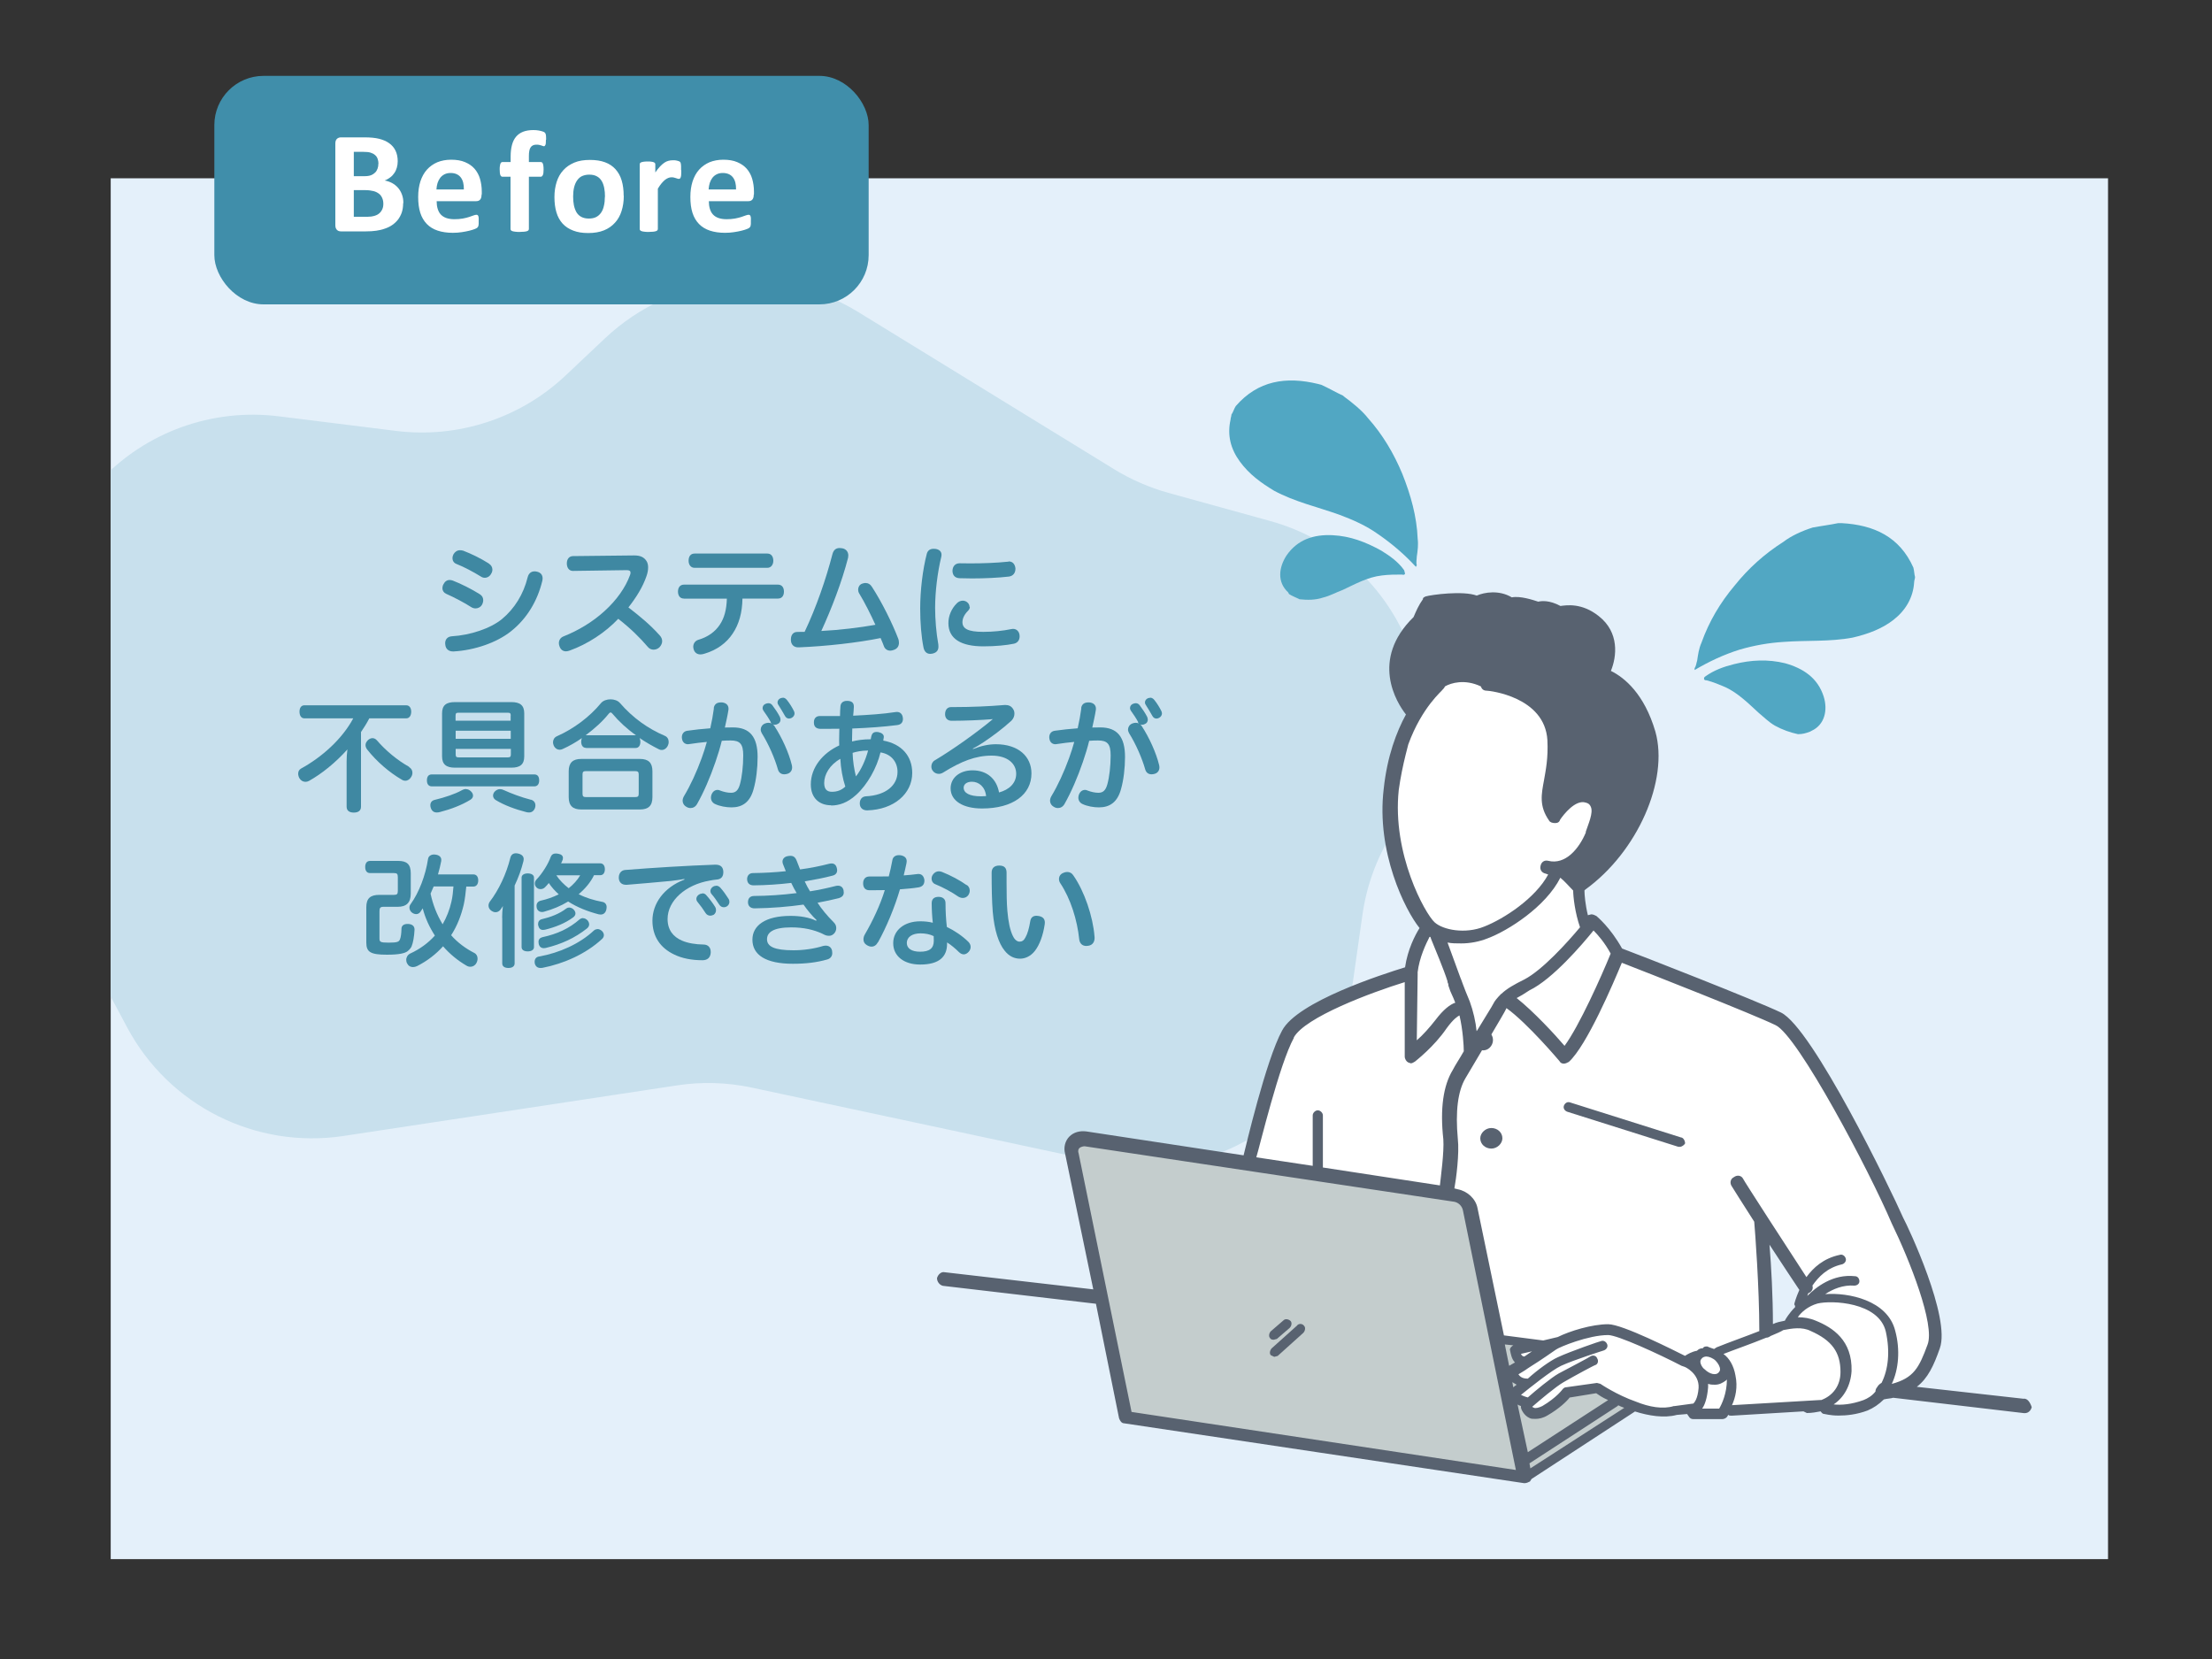 <?xml version="1.0" encoding="UTF-8"?><svg id="_レイヤー_1" xmlns="http://www.w3.org/2000/svg" xmlns:xlink="http://www.w3.org/1999/xlink" viewBox="0 0 200 150"><rect x="0" y="0" width="200" height="150" fill="#333333" stroke="none"/><defs><style>.cls-1{fill:#fff;}.cls-2{fill:#c8e0ed;}.cls-3{fill:#408eaa;}.cls-4{fill:#c4cdcd;}.cls-5{fill:#e4f0fa;}.cls-6{fill:#51a7c3;}.cls-7{clip-path:url(#clippath);}.cls-8{fill:#586270;}.cls-9{fill:none;}.cls-10{fill:#3f88a2;}</style><clipPath id="clippath"><rect class="cls-9" x="10.01" y="16.12" width="180.59" height="124.85"/></clipPath></defs><rect class="cls-5" x="10.01" y="16.12" width="180.59" height="124.85"/><g class="cls-7"><path class="cls-2" d="m99.56,105.09l-31.57-6.75c-2.24-.48-4.54-.55-6.8-.2l-30.14,4.57c-7.94,1.2-15.77-2.73-19.55-9.81l-2.61-4.89c-.56-1.04-1.21-2.03-1.95-2.95L.25,76.72c-5.9-7.34-5.52-17.9.91-24.79l7.84-8.41c4.14-4.45,10.17-6.63,16.2-5.88l10.6,1.32c5.61.7,11.24-1.14,15.35-5.02l3.55-3.35c6.23-5.88,15.62-6.85,22.91-2.37l23.15,14.22c1.52.93,3.16,1.64,4.87,2.12l9.19,2.54c12.2,3.37,17.73,17.52,11.04,28.26h0c-1.39,2.23-2.3,4.73-2.67,7.33l-.93,6.54c-1.55,10.87-11.98,18.14-22.71,15.85Z"/></g><rect class="cls-3" x="19.38" y="6.86" width="59.16" height="20.66" rx="4.45" ry="4.45"/><g><path class="cls-1" d="m36.45,18.38c0,.3-.04.57-.12.82-.08.24-.2.46-.34.65-.15.19-.32.35-.52.49-.2.14-.43.25-.67.33-.24.09-.51.15-.78.19-.28.04-.59.06-.93.06h-2.26c-.14,0-.27-.04-.36-.13s-.15-.22-.15-.42v-7.4c0-.19.05-.33.15-.42s.22-.13.36-.13h2.13c.52,0,.96.04,1.32.13.36.09.66.22.91.4s.44.4.57.67.2.59.2.96c0,.21-.03.4-.08.58s-.13.35-.23.49c-.1.15-.22.28-.37.39-.15.11-.31.21-.5.28.24.04.46.12.67.23.2.11.38.25.53.42.15.17.27.37.36.61s.13.49.13.78Zm-2.23-3.57c0-.17-.03-.32-.08-.46s-.13-.25-.24-.34c-.1-.09-.24-.16-.4-.21-.16-.05-.37-.07-.64-.07h-.87v2.2h.96c.25,0,.45-.03.6-.09s.27-.14.37-.24.17-.22.22-.36c.05-.14.07-.28.07-.44Zm.44,3.63c0-.2-.03-.37-.1-.53-.07-.16-.16-.29-.29-.39-.13-.1-.29-.19-.49-.24s-.45-.09-.77-.09h-1.02v2.41h1.25c.24,0,.44-.03.61-.08s.31-.12.43-.22.21-.22.28-.37.1-.31.1-.5Z"/><path class="cls-1" d="m43.54,17.6c0,.2-.04.35-.13.45s-.21.14-.37.14h-3.56c0,.25.03.48.09.68s.15.38.28.52c.13.14.3.25.5.32.2.07.45.11.73.11s.54-.02.76-.06c.22-.04.41-.09.57-.14s.29-.1.4-.14.19-.06.26-.06c.04,0,.07,0,.1.02s.05.04.07.08c.02.04.03.1.04.17s0,.16,0,.27c0,.1,0,.18,0,.25,0,.07-.01.13-.02.17,0,.05-.02.09-.04.12-.02.03-.04.06-.07.09s-.11.07-.23.12c-.13.05-.29.1-.49.15-.2.05-.42.09-.68.13-.25.04-.52.06-.81.06-.52,0-.98-.07-1.37-.2s-.72-.33-.98-.6c-.26-.27-.46-.6-.59-1.01-.13-.41-.19-.88-.19-1.43s.07-.99.2-1.41c.14-.42.33-.77.59-1.06.26-.29.57-.51.94-.67.37-.15.79-.23,1.25-.23.49,0,.91.07,1.26.22s.63.34.86.6c.22.26.39.56.49.91.1.35.16.73.16,1.14v.26Zm-1.6-.47c.01-.46-.08-.83-.28-1.09-.2-.26-.51-.4-.92-.4-.21,0-.39.04-.55.12-.16.08-.28.18-.39.32-.1.13-.18.29-.24.47-.05.18-.09.37-.1.58h2.47Z"/><path class="cls-1" d="m49.36,12.62c0,.13,0,.23-.01.31,0,.08-.02.14-.04.18-.02.04-.04.07-.06.09-.02.02-.05.02-.07.02-.03,0-.06,0-.1-.02-.04-.02-.08-.03-.14-.05-.05-.02-.12-.03-.19-.05-.07-.02-.16-.02-.26-.02-.12,0-.22.02-.3.06-.09.04-.16.1-.21.18-.06.08-.1.19-.12.31-.03.13-.04.29-.04.48v.54h1.07s.08.01.11.03c.03.02.06.06.08.11.02.05.04.12.05.21.01.09.02.19.02.32,0,.24-.02.41-.07.51s-.11.15-.19.15h-1.07v4.73s-.01.08-.04.11-.07.06-.13.08-.15.04-.26.05c-.11.01-.24.02-.4.02s-.29,0-.4-.02c-.11-.01-.19-.03-.26-.05s-.11-.05-.13-.08-.04-.07-.04-.11v-4.73h-.73c-.08,0-.15-.05-.19-.15-.04-.1-.06-.27-.06-.51,0-.13,0-.23.02-.32.01-.09.03-.16.05-.21.02-.05.05-.09.08-.11.03-.02.07-.03.11-.03h.73v-.49c0-.4.04-.75.12-1.05.08-.3.2-.55.37-.75s.38-.35.64-.45c.26-.1.57-.15.92-.15.17,0,.33.01.49.04s.27.06.36.09c.09.03.15.06.18.09.03.03.06.07.08.12s.03.12.04.21c0,.09.01.19.01.32Z"/><path class="cls-1" d="m56.4,17.72c0,.5-.07.95-.2,1.36-.13.41-.33.77-.6,1.06-.27.3-.6.53-1,.69-.4.16-.87.24-1.41.24s-.97-.07-1.36-.22-.7-.35-.96-.63c-.25-.28-.44-.61-.56-1.02-.12-.4-.18-.86-.18-1.38s.07-.95.2-1.37c.13-.41.33-.77.6-1.06.27-.3.6-.52,1-.69s.87-.24,1.41-.24.98.07,1.36.21c.38.14.7.35.95.63.25.28.44.61.56,1.02.12.4.18.86.18,1.38Zm-1.7.07c0-.29-.02-.55-.07-.8-.05-.24-.12-.45-.23-.63-.11-.18-.25-.32-.44-.42-.18-.1-.41-.15-.69-.15-.24,0-.46.05-.64.13s-.33.22-.45.39-.21.38-.27.62c-.06.24-.09.52-.09.83,0,.29.02.55.07.8.05.24.13.45.23.63.11.18.25.32.44.42s.41.15.68.15c.25,0,.47-.04.65-.13s.33-.22.45-.39.21-.38.26-.62c.06-.24.09-.52.09-.83Z"/><path class="cls-1" d="m61.6,15.39c0,.16,0,.29-.01.39,0,.1-.02.18-.04.24-.02.06-.04.1-.07.12-.03.02-.06.03-.11.03-.04,0-.07,0-.12-.02-.04-.02-.09-.03-.15-.05-.05-.02-.11-.03-.18-.05s-.14-.02-.22-.02c-.09,0-.18.02-.28.06s-.19.09-.29.17-.2.18-.31.31c-.11.13-.22.29-.34.49v3.65s-.01.08-.04.11-.07.06-.13.08c-.06.02-.15.04-.25.05-.1.01-.24.02-.4.02s-.3,0-.4-.02c-.1-.01-.19-.03-.25-.05s-.11-.05-.13-.08-.04-.07-.04-.11v-5.85s.01-.08.03-.11c.02-.03.06-.06.12-.08.06-.02.13-.04.22-.05.09-.01.2-.02.34-.02s.26,0,.35.02c.09.01.16.03.21.05.05.02.09.05.11.08.02.03.03.07.03.11v.73c.15-.22.3-.4.43-.54s.26-.25.39-.34c.12-.08.24-.14.37-.17s.24-.05.37-.05c.06,0,.12,0,.18,0s.13.02.2.03c.07.02.13.03.18.05s.09.04.11.06c.02.02.04.05.05.07s.02.06.03.11c0,.05.02.11.02.21,0,.09,0,.22,0,.37Z"/><path class="cls-1" d="m68.15,17.6c0,.2-.04.35-.13.45s-.21.14-.37.14h-3.56c0,.25.03.48.09.68s.15.38.28.52c.13.14.3.25.5.32.2.07.45.11.73.11s.54-.02.76-.06c.22-.04.41-.09.57-.14s.29-.1.4-.14.19-.06.26-.06c.04,0,.07,0,.1.02s.05.04.07.08c.02.04.03.1.04.17s0,.16,0,.27c0,.1,0,.18,0,.25,0,.07-.01.13-.02.17,0,.05-.02.09-.04.12-.02.03-.04.06-.07.09s-.11.07-.23.12c-.13.05-.29.1-.49.15-.2.05-.42.09-.68.13-.25.04-.52.06-.81.06-.52,0-.98-.07-1.37-.2s-.72-.33-.98-.6c-.26-.27-.46-.6-.59-1.01-.13-.41-.19-.88-.19-1.43s.07-.99.2-1.41c.14-.42.33-.77.59-1.06.26-.29.57-.51.94-.67.37-.15.79-.23,1.25-.23.49,0,.91.07,1.26.22s.63.34.86.6c.22.26.39.56.49.91.1.35.16.73.16,1.14v.26Zm-1.6-.47c.01-.46-.08-.83-.28-1.09-.2-.26-.51-.4-.92-.4-.21,0-.39.04-.55.12-.16.08-.28.18-.39.32-.1.13-.18.29-.24.47-.05.18-.09.37-.1.58h2.47Z"/></g><g><path class="cls-10" d="m43.37,53.72c.23.14.32.33.32.54,0,.13-.03.26-.1.4-.12.22-.35.35-.59.35-.13,0-.28-.04-.4-.12-.57-.37-1.53-.88-2.26-1.2-.22-.1-.34-.29-.34-.51,0-.11.03-.24.1-.36.12-.25.32-.38.55-.38.09,0,.19.02.28.05.76.29,1.74.79,2.44,1.23Zm5.69-1.42c0,.07-.01.14-.03.23-.44,1.82-1.4,3.41-2.82,4.54-1.3,1.04-3.3,1.72-5.18,1.83h-.07c-.38,0-.67-.21-.7-.63-.01-.03-.01-.08-.01-.11,0-.35.21-.6.6-.63,1.67-.1,3.49-.7,4.54-1.56,1.13-.94,1.94-2.24,2.32-3.78.08-.33.3-.53.62-.53.08,0,.15.01.23.03.3.07.5.27.5.6Zm-4.87-1.35c.22.14.33.33.33.55,0,.12-.03.25-.11.37-.12.24-.35.37-.58.37-.11,0-.23-.03-.35-.11-.68-.42-1.52-.87-2.21-1.14-.24-.09-.36-.3-.36-.53,0-.11.03-.22.09-.34.13-.23.34-.37.59-.37.09,0,.19.01.29.04.71.27,1.6.7,2.32,1.16Z"/><path class="cls-10" d="m51.8,51.62c-.33,0-.55-.27-.55-.68s.23-.66.56-.66l5.53-.06c.55,0,.88.15,1.11.5.1.15.15.35.15.58s-.04.48-.14.77c-.34,1.01-.94,1.95-1.64,2.85,1.11.86,1.98,1.58,2.83,2.53.14.15.22.33.22.52s-.08.36-.22.53c-.14.15-.35.24-.55.24-.19,0-.37-.07-.5-.22-.77-.9-1.6-1.71-2.7-2.57-1.18,1.25-2.78,2.29-4.39,2.87-.12.04-.23.07-.33.07-.26,0-.47-.13-.58-.42-.04-.1-.07-.21-.07-.31,0-.27.14-.51.42-.62,1.31-.52,2.63-1.3,3.72-2.3,1.07-.97,1.89-2.12,2.3-3.26.03-.08.04-.15.04-.21,0-.15-.11-.22-.34-.22l-4.88.07Z"/><path class="cls-10" d="m61.83,54.12c-.34,0-.53-.26-.53-.63s.19-.63.54-.63h8.5c.36,0,.54.26.54.63s-.18.63-.54.63h-3.21c-.02,1.27-.31,2.31-.88,3.16-.57.87-1.46,1.5-2.54,1.82-.13.04-.25.07-.37.07-.27,0-.48-.12-.59-.37-.04-.1-.07-.21-.07-.32,0-.27.15-.53.45-.63.85-.24,1.54-.73,1.96-1.38.4-.6.6-1.35.63-2.34h-3.88Zm7.55-4.07c.36,0,.54.28.54.65,0,.35-.2.64-.54.64h-6.58c-.35,0-.54-.29-.54-.64,0-.39.18-.65.54-.65h6.58Z"/><path class="cls-10" d="m79.15,56.49c-.43-.94-.95-1.99-1.48-2.86-.06-.11-.08-.22-.08-.32,0-.23.12-.44.34-.53.11-.04.22-.07.31-.07.25,0,.46.12.61.37.88,1.36,1.81,3.23,2.35,4.63.06.14.08.29.08.41,0,.3-.15.53-.46.64-.11.04-.22.07-.32.07-.25,0-.46-.13-.56-.35-.09-.25-.19-.48-.32-.79-2.07.42-4.91.74-7.38.84h-.08c-.36,0-.63-.23-.65-.63v-.09c0-.4.21-.66.54-.67.11-.01.24-.01.36-.01h.34c1.06-2.23,1.94-4.8,2.52-7.04.1-.37.32-.54.64-.54.07,0,.14.01.22.02.34.05.57.3.57.65,0,.07-.01.13-.02.21-.56,2.18-1.51,4.64-2.42,6.62,1.62-.08,3.51-.31,4.9-.56Z"/><path class="cls-10" d="m85.13,50.16s-.01.11-.02.17c-.34,1.39-.56,3.16-.56,4.63,0,1.02.1,2.27.29,3.31.01.07.01.13.01.2,0,.36-.2.55-.55.63-.07.01-.13.02-.19.02-.31,0-.53-.19-.61-.57-.2-.99-.3-2.26-.3-3.53,0-1.61.22-3.51.6-4.96.09-.31.31-.44.62-.44.06,0,.11,0,.17.01.33.05.54.23.54.54Zm2.56,4.71c0,.13-.06.25-.17.36-.33.33-.5.69-.5,1.02,0,.59.5.88,1.88.88.87,0,1.77-.09,2.54-.25.06-.01.11-.02.15-.02.32,0,.54.22.59.53.01.05.01.11.01.15,0,.32-.17.58-.51.66-.67.14-1.66.24-2.77.24-2,0-3.16-.67-3.16-2.1,0-.62.25-1.29.77-1.8.15-.15.34-.23.53-.23.13,0,.26.04.37.12.17.12.24.29.24.44Zm3.5-4.11c.38,0,.57.25.62.61v.07c0,.33-.18.63-.58.69-.94.11-2.21.17-3.34.17-.4,0-.77-.01-1.11-.02-.48-.01-.66-.32-.66-.68.01-.36.22-.67.64-.67h.04c.29.01.6.01.94.01,1.11,0,2.41-.05,3.34-.15.04-.01.08-.01.12-.01Z"/><path class="cls-10" d="m27.52,64.95c-.31,0-.44-.29-.44-.6s.13-.58.44-.58h9.21c.31,0,.45.27.45.58s-.14.6-.45.6h-3.34c-.22.43-.48.84-.75,1.24v6.75c0,.35-.24.53-.65.53s-.65-.18-.65-.53v-4.09c0-.34.02-.72.07-1.09-1.08,1.2-2.3,2.19-3.48,2.85-.1.05-.2.08-.31.08-.22,0-.43-.12-.55-.33-.07-.13-.11-.27-.11-.41,0-.19.08-.36.26-.46,1.88-1.03,3.71-2.66,4.72-4.54h-4.42Zm9.46,4.4c.21.12.31.31.31.52,0,.12-.03.24-.1.36-.13.23-.33.36-.54.36-.11,0-.22-.03-.33-.1-1.13-.66-2.26-1.63-3.12-2.72-.1-.13-.15-.26-.15-.41,0-.15.08-.31.23-.45.12-.11.26-.17.4-.17.14,0,.29.07.4.2.78.91,1.83,1.79,2.92,2.4Z"/><path class="cls-10" d="m39.04,71.1c-.29,0-.44-.21-.44-.54,0-.35.15-.54.44-.54h9.27c.29,0,.44.19.44.54,0,.33-.15.54-.44.54h-9.27Zm3.1.25c.15,0,.32.07.46.22.1.1.17.23.17.37,0,.13-.07.26-.22.36-.81.5-1.8.87-2.77,1.12-.1.03-.2.04-.29.04-.25,0-.44-.12-.54-.41-.03-.09-.04-.17-.04-.25,0-.22.12-.42.4-.48.91-.22,1.81-.52,2.43-.86.14-.08.27-.12.41-.12Zm4.09-7.87c.78,0,1.17.28,1.17,1.02v3.89c0,.74-.39,1.02-1.17,1.02h-5.09c-.78,0-1.17-.29-1.17-1.02v-3.89c0-.75.39-1.02,1.17-1.02h5.09Zm-.05,1.23c0-.23-.07-.27-.29-.27h-4.41c-.22,0-.29.04-.29.27v.45h4.98v-.45Zm0,1.36h-4.98v.73h4.98v-.73Zm-4.98,1.64v.5c0,.22.07.27.29.27h4.41c.22,0,.29-.06.29-.27v-.5h-4.98Zm6.8,4.59c.28.08.41.28.41.52,0,.08-.01.15-.04.24-.1.26-.29.4-.53.4-.08,0-.17-.01-.25-.03-.98-.25-2-.62-2.78-1.1-.15-.1-.23-.24-.23-.4,0-.12.05-.25.15-.36.14-.14.3-.22.47-.22.12,0,.24.03.36.09.66.3,1.55.64,2.44.87Z"/><path class="cls-10" d="m52.99,67.62c-.29,0-.44-.23-.44-.56,0-.12.02-.24.07-.33-.56.39-1.16.73-1.74.99-.09.04-.18.07-.27.07-.21,0-.42-.12-.54-.37-.04-.1-.07-.2-.07-.3,0-.23.12-.45.35-.55,1.53-.68,2.95-1.74,4-3.01.19-.22.52-.33.85-.33s.66.11.85.33c1.18,1.36,2.54,2.32,4.06,2.97.24.1.35.32.35.56,0,.1-.02.21-.07.31-.11.25-.33.41-.56.41-.09,0-.19-.02-.27-.07-.58-.29-1.17-.63-1.73-1.01.04.1.07.21.07.34,0,.33-.15.56-.43.56h-4.48Zm4.87,1c.78,0,1.13.35,1.13,1.12v2.33c0,.77-.35,1.12-1.13,1.12h-5.31c-.77,0-1.13-.35-1.13-1.12v-2.33c0-.77.36-1.12,1.13-1.12h5.31Zm-.46,3.45c.26,0,.35-.05.35-.3v-1.76c0-.23-.09-.29-.35-.29h-4.4c-.25,0-.33.06-.33.29v1.76c0,.24.08.3.33.3h4.4Zm-4.41-5.59h4.51c-.83-.59-1.56-1.27-2.11-1.93-.07-.09-.12-.13-.18-.13s-.1.03-.17.11c-.54.68-1.28,1.35-2.09,1.95h.03Z"/><path class="cls-10" d="m64.53,64.04c.06-.4.32-.53.64-.53h.12c.37.04.58.25.58.57,0,.04,0,.09-.01.12-.08.53-.22,1.1-.32,1.58.26-.01.5-.01.73-.01,1.53,0,2.23.86,2.23,2.67,0,1.01-.13,2.09-.36,2.9-.32,1.19-1.02,1.66-2,1.66-.48,0-1.06-.1-1.5-.31-.23-.11-.36-.33-.36-.57,0-.09.02-.19.05-.27.11-.29.32-.43.55-.43.08,0,.17.02.24.06.31.12.67.2.97.2.4,0,.65-.19.81-.76.18-.64.3-1.64.3-2.62,0-1.03-.29-1.35-1.14-1.35-.31,0-.56.01-.8.03-.15.62-.35,1.27-.57,1.91-.48,1.4-1.06,2.74-1.66,3.8-.14.25-.36.37-.59.37-.12,0-.25-.03-.36-.1-.24-.13-.36-.34-.36-.56,0-.13.04-.27.12-.41.59-.98,1.14-2.18,1.6-3.44.18-.5.34-.99.47-1.47-.47.04-1.08.12-1.61.2-.03.01-.07.01-.1.01-.27,0-.5-.18-.54-.52-.01-.03-.01-.07-.01-.11,0-.31.18-.55.51-.59.6-.09,1.38-.17,2.06-.22.14-.61.25-1.22.33-1.82Zm5.16,1.25c-.18-.34-.43-.71-.66-1.03-.05-.08-.08-.15-.08-.23,0-.17.09-.31.24-.38.09-.04.19-.07.28-.07.14,0,.26.05.36.18.25.33.51.72.68,1.05.03.09.06.17.06.25,0,.17-.08.31-.22.38-.1.06-.2.09-.3.09-.06,0-.11-.01-.17-.03.05.03.09.08.13.13.69,1.05,1.32,2.45,1.58,3.53.02.08.03.15.03.23,0,.25-.13.48-.41.57-.1.03-.2.05-.3.05-.26,0-.48-.13-.57-.43-.29-1.02-.84-2.29-1.47-3.3-.05-.1-.09-.21-.09-.31,0-.22.12-.43.35-.54.12-.05.23-.08.34-.08s.21.02.3.07c-.04-.03-.08-.08-.1-.13Zm1.09-2.21c.14,0,.27.08.38.22.24.3.46.66.61.96.04.08.07.16.07.24,0,.17-.1.31-.25.4-.08.04-.17.07-.24.07-.17,0-.31-.09-.4-.28-.18-.31-.39-.68-.57-.95-.06-.08-.08-.15-.08-.23,0-.15.1-.3.25-.37.08-.03.15-.05.23-.05Z"/><path class="cls-10" d="m75.15,72.81c-1.06,0-1.84-.64-1.84-1.89,0-1.52,1.07-2.83,2.57-3.52-.01-.13-.01-.27-.01-.43,0-.36.01-.73.02-1.08-.39.01-.8.01-1.22.01h-.51c-.4-.02-.57-.23-.57-.57v-.03c0-.35.2-.56.54-.56h1.82c0-.31.02-.62.04-.89.03-.29.23-.48.58-.48h.08c.4.02.55.21.55.5v.07c-.01.24-.03.49-.06.77,1.4-.07,2.68-.15,3.84-.33.04-.01.08-.01.11-.01.3,0,.5.19.54.52.01.03.01.08.01.11,0,.31-.17.52-.53.56-1.17.15-2.52.25-4.05.31-.01.3-.01.6-.02.9v.27c.43-.11,1.01-.2,1.69-.2.02-.11.03-.2.06-.3.06-.24.21-.36.46-.36.04,0,.1,0,.15.01.31.06.51.21.51.42v.04c-.01.11-.03.2-.05.31,1.69.31,2.62,1.42,2.62,2.93,0,1.88-1.66,3.31-4.06,3.38-.41.01-.66-.23-.68-.57v-.08c0-.36.22-.6.54-.62,1.85-.09,2.87-1.02,2.87-2.21,0-.89-.56-1.61-1.54-1.76-.33,1.39-1.17,2.9-2.19,3.83-.8.73-1.56.97-2.28.97Zm.83-4.2c-.97.55-1.46,1.42-1.46,2.18,0,.57.25.8.7.8s.85-.13,1.21-.47c-.24-.72-.41-1.65-.45-2.51Zm2.51-.75c-.6,0-1.09.11-1.4.21.02.75.14,1.5.3,2.13.46-.58.86-1.45,1.1-2.34Z"/><path class="cls-10" d="m87.97,67.73c.75-.3,1.43-.44,2.07-.44,2.04,0,3.22,1.11,3.22,2.64,0,1.91-1.68,3.17-4.47,3.17-1.73,0-2.84-.7-2.84-1.82,0-.96.83-1.63,1.98-1.63,1.29,0,2.17.75,2.4,2,.92-.25,1.55-.84,1.55-1.69,0-.91-.77-1.64-2.22-1.64s-2.75.51-4.4,1.54c-.12.07-.25.11-.38.11-.21,0-.43-.1-.56-.3-.08-.11-.11-.24-.11-.37,0-.22.11-.45.32-.56,1.65-.98,3.87-2.57,5.24-3.72-1.07.09-2.56.15-3.73.15-.36,0-.59-.23-.59-.59,0-.38.19-.65.55-.65h.33c1.44,0,3.14-.07,4.41-.18.04-.01.1-.01.14-.01.33,0,.58.11.74.4.07.11.1.24.1.39,0,.22-.09.45-.27.63-.81.74-1.73,1.42-2.54,1.96-.29.19-.62.4-.95.56l.02.05Zm-.09,2.95c-.47,0-.75.23-.75.54,0,.47.51.78,1.58.78.18,0,.32-.01.45-.02-.09-.85-.66-1.3-1.29-1.3Z"/><path class="cls-10" d="m97.75,64.04c.06-.4.32-.53.64-.53h.12c.37.04.58.25.58.57,0,.04,0,.09-.01.12-.08.53-.22,1.1-.32,1.58.26-.01.5-.01.73-.01,1.53,0,2.23.86,2.23,2.67,0,1.01-.13,2.09-.36,2.9-.32,1.19-1.02,1.66-2,1.66-.48,0-1.06-.1-1.5-.31-.23-.11-.36-.33-.36-.57,0-.09.02-.19.05-.27.11-.29.32-.43.55-.43.08,0,.17.02.24.06.31.12.67.2.97.2.4,0,.65-.19.81-.76.18-.64.3-1.64.3-2.62,0-1.03-.29-1.35-1.14-1.35-.31,0-.56.01-.8.03-.15.62-.35,1.27-.57,1.91-.48,1.4-1.06,2.74-1.66,3.8-.14.25-.36.37-.59.37-.12,0-.25-.03-.36-.1-.24-.13-.36-.34-.36-.56,0-.13.04-.27.12-.41.59-.98,1.14-2.18,1.6-3.44.18-.5.34-.99.47-1.47-.47.04-1.08.12-1.61.2-.03.01-.07.01-.1.01-.27,0-.5-.18-.54-.52-.01-.03-.01-.07-.01-.11,0-.31.18-.55.51-.59.6-.09,1.38-.17,2.06-.22.14-.61.25-1.22.33-1.82Zm5.16,1.25c-.18-.34-.43-.71-.66-1.03-.05-.08-.08-.15-.08-.23,0-.17.09-.31.24-.38.09-.04.19-.07.27-.07.14,0,.26.05.36.18.25.33.51.72.68,1.05.03.09.06.17.06.25,0,.17-.08.31-.22.38-.1.06-.2.09-.3.09-.06,0-.11-.01-.17-.03.05.03.09.08.13.13.69,1.05,1.32,2.45,1.58,3.53.02.08.03.15.03.23,0,.25-.13.48-.41.57-.1.03-.2.05-.3.05-.26,0-.48-.13-.57-.43-.29-1.02-.84-2.29-1.47-3.3-.05-.1-.09-.21-.09-.31,0-.22.12-.43.35-.54.12-.05.23-.08.34-.08s.21.02.3.07c-.04-.03-.08-.08-.1-.13Zm1.09-2.21c.14,0,.27.08.38.22.24.3.46.66.61.96.04.08.07.16.07.24,0,.17-.1.31-.25.4-.08.04-.16.07-.24.07-.17,0-.31-.09-.4-.28-.18-.31-.39-.68-.57-.95-.06-.08-.08-.15-.08-.23,0-.15.1-.3.25-.37.08-.03.15-.05.23-.05Z"/><path class="cls-10" d="m37.14,80.79c0,.84-.41,1.2-1.19,1.2h-1.29c-.29,0-.35.12-.35.41v2.44c0,.32.06.39.84.39s.92-.08,1.01-.29c.09-.21.13-.57.14-.98.01-.29.24-.42.54-.42h.08c.33.02.56.18.56.5v.04c-.03.59-.13,1.17-.27,1.5-.04.09-.14.24-.34.41-.24.2-.79.33-1.88.33-1.5,0-1.87-.24-1.87-1.1v-3.19c0-.81.37-1.12,1.18-1.12h1.32c.27,0,.35-.07.35-.36v-1.24c0-.3-.08-.37-.35-.37h-2.16c-.29,0-.44-.21-.44-.55s.15-.55.44-.55h2.55c.77,0,1.13.3,1.13,1.12v1.85Zm5.02-.64c-.06.56-.11,1.09-.23,1.64-.23.98-.6,1.94-1.14,2.77.59.67,1.31,1.2,2.11,1.61.19.1.28.3.28.5,0,.14-.04.29-.11.41-.12.22-.33.33-.54.33-.12,0-.24-.03-.35-.1-.81-.47-1.53-1.07-2.12-1.75-.64.71-1.42,1.32-2.35,1.79-.13.06-.25.09-.37.09-.22,0-.41-.1-.53-.33-.06-.11-.08-.22-.08-.32,0-.24.13-.46.35-.57.87-.4,1.63-.95,2.24-1.63-.5-.77-.87-1.58-1.1-2.46-.08.12-.14.22-.22.33-.1.13-.23.19-.37.19-.12,0-.24-.04-.36-.12-.17-.12-.25-.3-.25-.47,0-.11.03-.21.1-.3.77-1.06,1.36-2.63,1.58-4.09.04-.27.27-.41.55-.41.04,0,.08,0,.12.01.33.04.53.21.53.48,0,.03,0,.08-.01.12-.07.37-.17.78-.29,1.19h3.2c.27,0,.44.2.44.54s-.17.56-.44.56h-.63Zm-2.95,0c-.09.22-.18.43-.28.65.21.99.57,1.91,1.09,2.77.36-.63.63-1.31.79-2.02.11-.46.15-.92.19-1.4h-1.79Z"/><path class="cls-10" d="m45.4,82.99c0-.32.02-.7.07-1.07-.08.12-.15.24-.24.35-.11.13-.26.21-.43.21-.13,0-.28-.06-.42-.17-.13-.11-.21-.26-.21-.43,0-.12.04-.25.12-.36.81-1.06,1.49-2.5,1.85-3.95.07-.29.25-.42.51-.42.07,0,.14.01.22.03.32.08.48.25.48.5,0,.04-.01.1-.02.17-.19.77-.46,1.5-.8,2.22v7.04c0,.26-.22.41-.56.41s-.56-.14-.56-.41v-4.13Zm2.88,2.64c0,.25-.23.39-.57.39-.32,0-.55-.13-.55-.39v-6.28c0-.24.23-.38.55-.38.34,0,.57.14.57.38v6.28Zm5.74-1.63c.14,0,.29.07.41.18.11.11.17.24.17.37s-.06.26-.18.36c-1.44,1.33-3.43,2.22-5.38,2.6-.06.01-.11.01-.17.01-.26,0-.45-.13-.52-.42-.01-.06-.01-.1-.01-.14,0-.25.14-.45.42-.48,1.8-.32,3.65-1.14,4.94-2.35.09-.08.21-.12.32-.12Zm-.31-4.87c-.32.66-.82,1.24-1.39,1.72.65.33,1.38.55,2.12.69.27.04.41.23.41.48,0,.07-.01.12-.02.19-.07.32-.26.48-.52.48-.06,0-.11-.01-.18-.02-.99-.26-1.94-.63-2.76-1.16-.67.41-1.41.71-2.17.92-.07.02-.13.03-.19.03-.23,0-.42-.13-.48-.37-.01-.06-.02-.12-.02-.18,0-.24.13-.42.4-.48.54-.12,1.09-.31,1.61-.57-.34-.3-.65-.65-.9-1.02-.1.13-.22.26-.33.37-.1.11-.25.18-.41.18-.13,0-.27-.04-.37-.15-.1-.09-.15-.22-.15-.35,0-.12.04-.25.14-.36.54-.56,1.08-1.44,1.3-2.07.08-.19.22-.29.44-.29.08,0,.17.01.26.03.25.04.4.18.4.37,0,.09-.02.19-.08.3-.02.07-.06.12-.09.19h3.55c.25,0,.41.21.41.53s-.15.54-.41.54h-.57Zm-2.23,2.93c.14,0,.29.07.4.19.1.11.15.23.15.34,0,.13-.07.25-.2.35-.73.54-1.62.89-2.55,1.12-.07.01-.12.02-.18.02-.23,0-.36-.13-.42-.35-.02-.07-.03-.12-.03-.18,0-.22.12-.39.34-.44.79-.19,1.56-.47,2.2-.96.1-.07.2-.1.29-.1Zm1.24.96c.13,0,.27.06.4.19.1.12.15.25.15.37,0,.13-.07.26-.19.36-1.1.87-2.32,1.43-3.74,1.77-.06.01-.11.02-.17.02-.24,0-.4-.14-.46-.38-.01-.07-.02-.13-.02-.19,0-.22.12-.36.34-.42,1.38-.3,2.43-.79,3.38-1.62.09-.07.2-.11.31-.11Zm-2.42-3.88c.3.45.69.84,1.12,1.17.41-.33.78-.72,1.04-1.17h-2.17Z"/><path class="cls-10" d="m61.88,79.47c-.45.09-.87.13-1.22.18-1.39.13-2.74.25-3.99.35h-.06c-.39,0-.63-.21-.66-.59v-.08c0-.36.22-.64.56-.67,2.51-.2,5.57-.39,8.15-.48h.03c.48,0,.69.23.71.63v.04c0,.34-.13.65-.63.68-.19.02-.37.04-.6.09-2.18.37-3.81,1.81-3.81,3.47,0,.99.51,1.62,1.31,1.96.53.23,1.23.34,1.93.35.44,0,.66.29.66.66v.08c-.03.42-.27.68-.75.68-1,0-1.86-.18-2.54-.51-1.27-.6-1.98-1.64-1.98-3.07,0-1.54,1.03-3,2.89-3.71v-.06Zm1.62,1.3c.14,0,.27.05.37.18.28.31.59.72.79,1.05.06.1.08.2.08.29,0,.18-.08.32-.21.42-.1.04-.2.08-.31.08-.15,0-.32-.07-.42-.23-.2-.32-.48-.71-.74-1.02-.07-.09-.1-.18-.1-.26,0-.15.09-.31.24-.4.09-.06.19-.09.29-.09Zm1.25-.69c.14,0,.27.06.38.18.26.29.53.67.73.99.07.1.09.2.09.29,0,.17-.08.3-.21.4-.09.06-.19.09-.29.09-.17,0-.32-.08-.42-.24-.21-.33-.46-.69-.7-.96-.07-.09-.1-.18-.1-.26,0-.15.09-.31.24-.4.09-.06.19-.08.28-.08Z"/><path class="cls-10" d="m73.83,83.19c-.42-.4-.81-.87-1.18-1.4-1.34.19-2.86.32-4.43.34-.36,0-.58-.21-.59-.53v-.03c0-.36.2-.55.54-.56,1.23-.01,2.52-.09,3.86-.26-.17-.27-.33-.59-.49-.92-1.09.13-2.28.21-3.4.22-.38,0-.58-.21-.59-.56,0-.33.21-.55.52-.55.99-.01,2.05-.07,2.98-.17-.09-.21-.17-.43-.26-.65-.03-.08-.04-.15-.04-.22,0-.23.17-.44.46-.49.1-.02.18-.03.25-.03.28,0,.45.12.58.46.09.25.2.52.3.77.97-.13,1.85-.31,2.62-.51.09-.02.15-.03.23-.03.23,0,.4.12.47.41.02.07.03.14.03.21,0,.23-.13.41-.41.48-.75.2-1.58.36-2.52.52.15.33.31.63.48.9.81-.13,1.6-.3,2.3-.48.08-.02.15-.03.22-.03.26,0,.44.13.51.41.01.08.02.14.02.21,0,.25-.14.41-.46.51-.54.13-1.18.28-1.91.41.34.54.86,1.17,1.46,1.77.18.18.23.34.23.54,0,.35-.3.68-.63.68-.23,0-.33-.03-.63-.19-.78-.36-1.68-.57-2.81-.57-1.64,0-2.19.46-2.19,1.07,0,.66.66,1,2.39,1,.88,0,1.85-.13,2.68-.39.08-.02.17-.03.24-.03.27,0,.5.14.57.45.01.08.02.15.02.22,0,.29-.17.5-.45.58-.94.27-1.94.39-3.11.39-2.45,0-3.66-.8-3.66-2.18,0-1.27,1.15-2.15,3.45-2.15.89,0,1.69.14,2.31.44l.03-.04Z"/><path class="cls-10" d="m79.38,85.19c-.14.26-.34.4-.58.4-.13,0-.27-.04-.43-.14-.21-.12-.3-.31-.3-.52,0-.14.04-.3.13-.45.7-1.2,1.39-2.66,1.8-4-.31.01-.65.01-.99.01h-.44c-.34-.01-.53-.24-.53-.62s.21-.62.56-.62h.73c.35,0,.7,0,1.03-.01.13-.48.23-.97.32-1.44.04-.32.28-.48.59-.48.06,0,.11,0,.17.01.34.07.54.23.54.54,0,.06-.01.11-.02.18-.07.32-.15.7-.25,1.1.44-.03.85-.07,1.22-.12.03-.01.08-.01.11-.01.31,0,.48.2.54.53v.09c0,.31-.17.53-.52.59-.52.09-1.11.13-1.69.18-.47,1.61-1.23,3.44-1.99,4.8Zm6.25.14c0,1.16-.69,1.88-2.43,1.88-1.48,0-2.44-.77-2.44-1.93s.99-1.98,2.44-1.98c.42,0,.78.04,1.14.13-.06-.52-.1-1.18-.1-1.77,0-.41.26-.57.62-.57s.63.18.63.57c0,.74.04,1.45.12,2.15.69.33,1.4.81,1.94,1.34.14.14.21.3.21.46,0,.15-.05.31-.17.44-.13.15-.29.24-.45.24-.14,0-.29-.07-.42-.19-.34-.34-.75-.68-1.09-.89v.11Zm-2.4-.94c-.76,0-1.24.34-1.24.87,0,.5.45.79,1.2.79.83,0,1.24-.29,1.24-.99,0-.13,0-.25-.01-.42-.33-.17-.77-.25-1.19-.25Zm4.18-4.38c.19.13.27.32.27.52,0,.13-.04.26-.12.39-.12.18-.31.27-.51.27-.13,0-.26-.04-.4-.12-.6-.42-1.39-.84-2.12-1.14-.2-.09-.3-.29-.3-.48,0-.12.03-.25.11-.36.14-.21.34-.31.54-.31.1,0,.2.02.3.06.76.3,1.63.76,2.22,1.19Z"/><path class="cls-10" d="m91.59,84.64c.14.31.37.5.59.5s.39-.1.53-.37c.19-.32.34-.85.44-1.47.05-.33.24-.5.56-.5.06,0,.12.01.2.02.35.06.56.24.56.59,0,.04,0,.1-.01.15-.15,1.03-.47,1.86-.87,2.39-.39.51-.9.73-1.36.73-.52,0-1-.22-1.4-.73-.53-.66-.92-1.8-1.07-3.51-.08-.95-.1-2.24-.1-3.54,0-.41.24-.64.69-.64.48,0,.66.24.66.65v.84c0,.97.01,1.91.07,2.59.09,1.03.24,1.76.51,2.31Zm4.91-5.8c.22,0,.42.1.56.33,1,1.44,1.76,3.71,1.9,5.49.01.04.01.09.01.13,0,.37-.18.66-.56.72-.07.01-.13.02-.19.02-.35,0-.59-.21-.64-.59-.18-1.75-.77-3.66-1.71-5.08-.09-.13-.12-.26-.12-.39,0-.23.13-.44.37-.54.12-.06.25-.09.36-.09Z"/></g><path class="cls-1" d="m171.98,110.41l-10.23-17.78-3.06-1.33-12.33-5-2.35-3.06-.75.63-.47-2.68-.94-2.24,1.71-.86,1.46-5.22-3.12-1.05s1.3-3.75,1.3-3.86-.94-4.93-.94-4.93l-9.06-2.46-3.95.77-.55,2.26-1.3,1.79-1.55,3.22-.22,4.95.92,5.15,2.54,4.95-.95,1.52-.69,2.65-.37.27-3.81,1.34-3.98,1.29-2.74,2.21-1.45,4.16-2.5,8.02,17.25,2.76,2.42.35.56.81,2.33,12.01,3.73.44-.88.23-.73.08-.09.61.43.79-.16.17-.77.43.02.63.9.6-.26.17-.44.77.23.44.69.43.35.77.99.09,1.31-.79.97-1.07,2.93-.32,1.04.45,2.08,1.13,2.91.41,2.47-.25.32.72h2.55l.31-.48,7.65-.61,1.77.61h2.5l2.02-1.64,3.12-1.24,2.11-4.65-3.28-9.63Zm-9.49,8.02l-1.26,1.49-1.88.48-.35-6.96.44-2.51,3.75,5.29-.71,2.21Z"/><g><path class="cls-4" d="m137.93,121.84l-.93.31.54,1.31-.85.77,1.08.93-.7.62-.08.54.93.7.15.62,1.31.08,2.16-1.7,2.7-.39,2.39,1.39-9.04,5.95c-.08.15-.16.15-.23.15h-.08l-35.14-5.1c-.23,0-.39-.15-.39-.39s.08-.39.31-.46l19.7-7.65h.23l17.38,1.85-1.47.46Z"/><path class="cls-4" d="m137.93,133.42c-.15,0-.31-.08-.39-.23l-.23-.39-.08-.31c0-.15.08-.23.23-.31l8.81-5.71.23-.08c.15,0,.31.08.39.23l.23.39.08.31c0,.15-.08.23-.23.31l-8.81,5.71s-.08.08-.23.08"/><path class="cls-4" d="m138,133.42h0l-35.92-5.25c-.15,0-.31-.15-.39-.39l-5.02-24.33c0-.15,0-.31.16-.39l.31-.15h.08l35.61,5.33c.15,0,.31.15.39.39l5.33,24.25c0,.15,0,.31-.15.39-.16.15-.23.15-.39.15"/><path class="cls-8" d="m117.3,119.83l-2.32,2.08c-.15.16-.23.46-.08.62l.31.15.31-.08,2.32-2.09c.15-.15.23-.46.08-.62-.15-.23-.46-.23-.62-.08"/><path class="cls-8" d="m115.14,121.14l.31-.08,1.16-1c.16-.16.23-.46.08-.62-.16-.16-.47-.23-.62-.08l-1.16,1c-.16.15-.23.47-.08.62.08.15.23.15.31.15"/><path class="cls-8" d="m151.98,102.84l-10.04-3.17c-.23-.08-.46.08-.54.31-.08.23.08.46.31.54l10.04,3.17h.15c.15,0,.39-.16.46-.31,0-.23-.16-.54-.39-.54"/><path class="cls-8" d="m182.96,126.47l-9.65-1.08c1-.77,1.54-1.93,2.08-3.48,1-2.78-2.86-10.97-3.32-11.82-1.08-2.47-8.19-17.15-11.04-18.54-2.24-1.08-12.74-5.18-14.37-5.79-1.08-1.93-2.24-2.86-2.32-2.94-.15-.08-.31-.15-.46-.15l-.31.08c-.23-.93-.31-1.85-.31-2.24l.08-.08c4.71-3.4,7.57-9.89,6.33-14.29-1-3.4-2.78-4.87-4.02-5.48.54-1.31.77-3.48-1.08-4.94-1.54-1.24-2.94-1-3.48-.93-1-.54-1.7-.46-2.01-.39-.46-.15-1.62-.54-2.39-.39-1.16-.69-2.47-.46-3.17-.16-1.24-.46-4.09-.08-4.63.08l-.15.08-.08.08v.08c-.39.54-.62,1.08-.85,1.62-3.94,3.86-1.55,7.72-.69,8.81-.85,1.55-1.7,3.79-2.01,6.72-.69,5.71,1.93,10.97,3.24,12.59-.39.62-1.08,1.93-1.31,3.55-2.01.62-9.73,3.09-11.12,5.72-1.47,2.7-3.32,10.66-3.48,11.28l-14.21-2.16c-.62-.08-1.16.08-1.54.46-.39.39-.54,1-.39,1.54l2.55,12.28-13.44-1.55c-.31-.08-.62.23-.69.54,0,.31.23.62.54.69l13.83,1.62,2.09,10.35c.08.23.23.46.46.46l36.15,5.41h.08c.15,0,.31-.08.46-.15l.15-.23,9.35-6.1c1.24.39,2.63.62,3.78.31l.93-.08.16.23c.08.15.23.23.39.23h2.63c.15,0,.31-.08.39-.16,0,0,.08-.08.15-.23.08.08.15.08.31.08l6.49-.39.31.15c.46,0,.85-.08,1.24-.15.08.08.15.23.31.23.08,0,.54.15,1.31.15.69,0,1.62-.08,2.63-.46.54-.23,1-.54,1.47-1,.31-.08.62-.08.85-.15l11.82,1.39h.08c.31,0,.54-.23.62-.54-.15-.46-.39-.77-.69-.77m-38.93-42.33c.39.39,1,1.08,1.55,2.09-.85,2.09-2.86,6.57-4.17,8.34-.85-1-2.78-3.09-4.33-4.32.31-.16.7-.39,1.16-.7,2.08-1,4.79-4.17,5.79-5.41m-8.34,5.72h0c-.39.39-.62.69-.69.85-.15.31-.85,1.39-1.54,2.55-.08-.85-.31-1.85-.62-2.7-.62-1.47-.77-2.01-.85-2.16-.31-.85-.85-2.32-1.16-3.17.39.08.77.08,1.24.08.77,0,1.62-.15,2.39-.46,1.85-.69,5.25-2.86,6.57-5.48.39.31.85.85,1.16,1.16,0,.54.16,2.01.62,3.32-1.16,1.39-3.4,3.86-5.02,4.71-.93.46-1.62.85-2.09,1.31m-8.42-22.55c1.24-3.4,3.09-4.87,3.09-4.94.08-.08.16-.16.23-.31.54-.31,1.78-.69,3.24,0,.08.23.23.39.54.39.23,0,5.25.54,5.48,4.48.08,1.62-.15,2.7-.31,3.63-.23,1.24-.46,2.32.46,3.63.08.16.31.23.54.23s.39-.08.46-.31c.31-.46,1.39-1.85,2.32-1.54.31.08.39.23.46.39.23.54-.23,1.54-.46,2.24v.08c-.62,1.47-1.85,2.94-3.4,2.55-.31-.08-.62.08-.69.46-.08.31.08.62.46.7l.23.08c-1.16,2.16-4.02,4.02-5.79,4.71-1.7.69-3.71.31-4.48-.39-.85-.77-3.86-6.18-3.24-11.97.16-1.16.39-2.24.62-3.17m1.08,19.7c.16-1.39.77-2.63,1.08-3.24h.08l.08.23c.31.77,1.16,2.78,1.47,3.79v.08c.08.15.08.23.08.31l.08.23c.08.31.31.69.54,1.31-.46.15-1.08.62-1.78,1.55-.54.69-1.16,1.39-1.7,1.85l.08-6.1Zm-11.2,5.87c1-1.85,7.03-4.09,10.04-5.02v6.72c0,.23.15.46.31.54l.23.08c.16,0,.23-.08.39-.16.08-.08,1.7-1.31,2.86-3.01.62-.85,1-1.08,1.16-1.16.31,1.31.39,2.78.39,3.24-.39.69-.77,1.24-1,1.7-.85,1.39-1.16,3.48-.85,6.26.08,1.16-.23,3.4-.31,4.17l-10.58-1.62v-4.71c0-.23-.23-.46-.46-.46s-.46.23-.46.46v4.56l-5.1-.77c.31-1,2.08-8.42,3.4-10.81m-14.68,33.83l-4.79-23.4c-.08-.23,0-.39.08-.46.08-.08.31-.16.46-.16l33.44,5.02c.39.08.69.39.77.77l4.79,23.48-34.76-5.25Zm34.68-4.48c-.15.08-.39.23-.54.31l-.39-1.93.77.08c-.15.08-.31.23-.31.39.08.39.15.85.46,1.16m.15,2.01l-.31.23-.08-.46c.15.08.23.15.39.23m.08,1.78c.08.08.15.08.31.15v.15c0,.08.23.69.77.93.15.08.31.08.54.08.31,0,.7-.08,1.08-.31,1.08-.62,1.78-1.31,2.01-1.62l2.4-.39c.23.15.54.39,1.08.62l-7.26,4.71-.93-4.32Zm1.16,5.79l-.08-.46,7.95-5.17.08-.08c.15.08.31.15.54.23l-8.5,5.48Zm14.75-5.87l-1.7.23h-.08c-1,.31-2.24.08-3.4-.39-1.78-.62-3.24-1.62-3.24-1.62l-.31-.08-2.78.39c-.15,0-.23.08-.31.16,0,0-.54.77-1.85,1.54-.31.15-.62.23-.77.15l-.15-.08c.62-.54,2.16-1.85,2.86-2.24.93-.54,2.78-1.54,2.86-1.54.23-.08.31-.39.15-.62-.08-.23-.39-.31-.62-.15-.08.08-1.85,1-2.86,1.54-.69.39-2.09,1.55-2.78,2.16-.31-.08-.46-.16-.62-.23.77-.62,2.78-2.24,3.63-2.63,1.16-.54,3.86-1.39,3.86-1.39.23-.08.39-.31.31-.54-.08-.23-.31-.39-.54-.31-.08,0-2.78.93-3.94,1.47-.69.31-1.85,1.16-2.7,1.93-.46,0-.69-.15-.85-.39.23-.15.54-.31.85-.54l.23-.15c1-.62,2.08-1.39,2.32-1.55.31-.23,2.93-1.31,4.71-1.31.85,0,4.56,1.7,6.64,2.78l.23.08c.08,0,1.39.62,1.31,1.93-.08,1-.39,1.31-.46,1.39m-15.6-4.48l1-.23c-.23.16-.46.31-.69.47-.15,0-.23-.08-.31-.23m17.92,4.94h-1.54c.23-.31.46-.93.54-1.93v-.31c.23.08.39.08.62.08.39,0,.69-.16,1-.39l.08-.08c0,1.24-.46,2.24-.7,2.63m-1.7-4.25c0-.15.08-.23.15-.31.08-.08.23-.15.39-.15.23,0,.62.15.85.39s.39.54.39.77c0,.15-.08.23-.15.31-.23.23-.77.15-1.24-.31-.23-.16-.39-.47-.39-.7m10.89,3.47l-8.03.47c.31-.69.54-1.62.31-2.7-.15-.85-.54-1.54-1.08-1.93.77-.31,2.55-.93,3.86-1.47.15,0,.31-.08.39-.15.54-.23.93-.39,1.16-.54.77-.15,1.7-.31,2.47.08,1.93.85,2.7,1.93,2.7,3.71,0,1.24-.69,2.16-1.78,2.55m-2.32-8.42c-.54.54-.85,1.08-.85,1.08l-.08.15c-.39.08-.77.15-1.08.31,0-2.47-.15-5.25-.31-7.18,1.16,1.78,2.24,3.4,2.7,4.09-.31.69-.46,1.24-.46,1.31,0,0,.08.08.08.23m7.8,6.87c-.15.08-.31.23-.39.39-.08.08-.15.23-.15.39-.31.39-.7.62-1.08.77-1.08.39-2.01.47-2.7.39.93-.62,1.54-1.7,1.62-3.01.08-2.78-1.7-3.94-3.24-4.56-.54-.23-1.08-.31-1.62-.31.31-.46.93-1,1.78-1.24,1.24-.31,5.56-.15,6.18,2.55.39,1.78.23,3.4-.39,4.63m.93.08c.62-1.31.77-3.09.31-4.79-.69-2.78-4.25-3.48-6.33-3.32.69-.46,1.62-.85,2.63-.77.23,0,.46-.15.46-.39s-.16-.46-.39-.46c-2.01-.23-3.55,1-4.32,1.78l.08-.23.15-.08c.23-.15.31-.39.23-.62.54-.77,1.31-1.62,2.7-1.93.23-.08.39-.31.31-.54-.08-.23-.31-.39-.54-.31-1.47.31-2.39,1.16-3.01,2.01-1.47-2.24-5.72-8.81-5.72-8.88-.15-.31-.54-.39-.85-.15-.31.15-.39.54-.16.85.08.15.93,1.47,2.01,3.17.08.93.46,5.95.46,9.89-1.16.46-2.7,1-3.86,1.47l-.23.15c-.23-.08-.46-.15-.62-.23-.16,0-.31,0-.39.16-.23,0-.39.08-.54.23-.46.08-.85.31-1.08.46-.93-.46-5.64-2.86-6.95-2.86-1.47,0-3.48.62-4.56,1.16l-1.31.31-3.55-.46-2.39-11.51c-.16-.85-.93-1.54-1.78-1.7l-.31-.08c.16-.85.46-3.17.31-4.48-.23-2.47,0-4.32.69-5.48,1-1.7,3.63-6.1,3.63-6.18l.08-.16c1.93,1.39,4.79,4.79,4.79,4.79.08.16.23.23.39.23s.31-.08.46-.16c1.62-1.47,4.02-7.11,4.79-8.96,2.4.93,11.82,4.63,13.9,5.64,2.01.93,8.5,13.21,10.5,17.92,1.62,3.32,3.94,9.19,3.24,10.97-.77,2.09-1.24,3.01-3.24,3.55"/><path class="cls-8" d="m134.99,94.03c0-.54-.46-.93-1-.93s-1,.46-1,.93.46.93,1,.93c.54.08,1-.39,1-.93"/><path class="cls-8" d="m134.84,101.99c-.54,0-1,.46-1,.93,0,.54.46.93,1,.93s1-.46,1-.93c0-.54-.46-.93-1-.93"/><path class="cls-6" d="m163.96,47.69c.77-.15,1.47-.23,2.24-.39h.31c2.94.16,5.25,1.24,6.49,4.02.08.31.08.62.15.85,0,.15-.08.31-.08.46-.08,1.39-.77,2.55-1.85,3.4-1.08.85-2.39,1.31-3.71,1.62-2.09.39-4.17.23-6.26.39-1.31.08-2.63.31-3.94.69-1.47.46-2.78,1.08-4.09,1.85v-.16c.15-.23.15-.46.23-.69.08-.54.15-1.08.39-1.62.69-1.93,1.7-3.63,3.01-5.18,1.24-1.55,2.7-2.86,4.4-3.94.7-.54,1.7-1,2.7-1.31"/><path class="cls-6" d="m162.56,66.38c-.69-.15-1.39-.39-2.08-.77-.54-.31-1-.77-1.47-1.16-.93-.85-1.85-1.78-3.01-2.32-.54-.23-1.08-.46-1.7-.62-.08,0-.23,0-.23-.15s.08-.16.16-.23c.77-.54,1.62-.85,2.55-1.08,1.55-.39,3.09-.46,4.63-.08,1.62.46,2.94,1.31,3.48,3.01.39,1.24.08,2.55-1.08,3.09l-.15.08c-.39.15-.69.23-1.08.23"/><path class="cls-6" d="m121.47,35.79c-.69-.31-1.31-.69-2.01-1l-.31-.08c-2.86-.69-5.41-.31-7.42,2.01-.15.23-.23.54-.39.77,0,.15-.08.31-.08.46-.31,1.39,0,2.63.85,3.79.85,1.16,1.93,1.93,3.09,2.63,1.85,1,3.94,1.47,5.87,2.16,1.24.46,2.47,1,3.55,1.78,1.24.85,2.4,1.85,3.4,2.94l.08-.15c-.08-.23,0-.54,0-.77.08-.54.15-1.08.08-1.62-.08-2.01-.62-3.94-1.39-5.87-.77-1.85-1.78-3.55-3.09-5.02-.54-.69-1.39-1.39-2.24-2.01"/><path class="cls-6" d="m117.46,54.18c.77.08,1.47.08,2.16-.15.62-.15,1.16-.46,1.78-.69,1.16-.54,2.24-1.16,3.55-1.31.62-.08,1.24-.08,1.78-.08.08,0,.23.08.31-.08l-.08-.31c-.54-.77-1.31-1.31-2.08-1.78-1.39-.77-2.78-1.31-4.4-1.39-1.7-.08-3.17.39-4.17,1.85-.69,1.08-.85,2.39.16,3.32l.08.15c.23.16.62.31.93.46"/></g></svg>